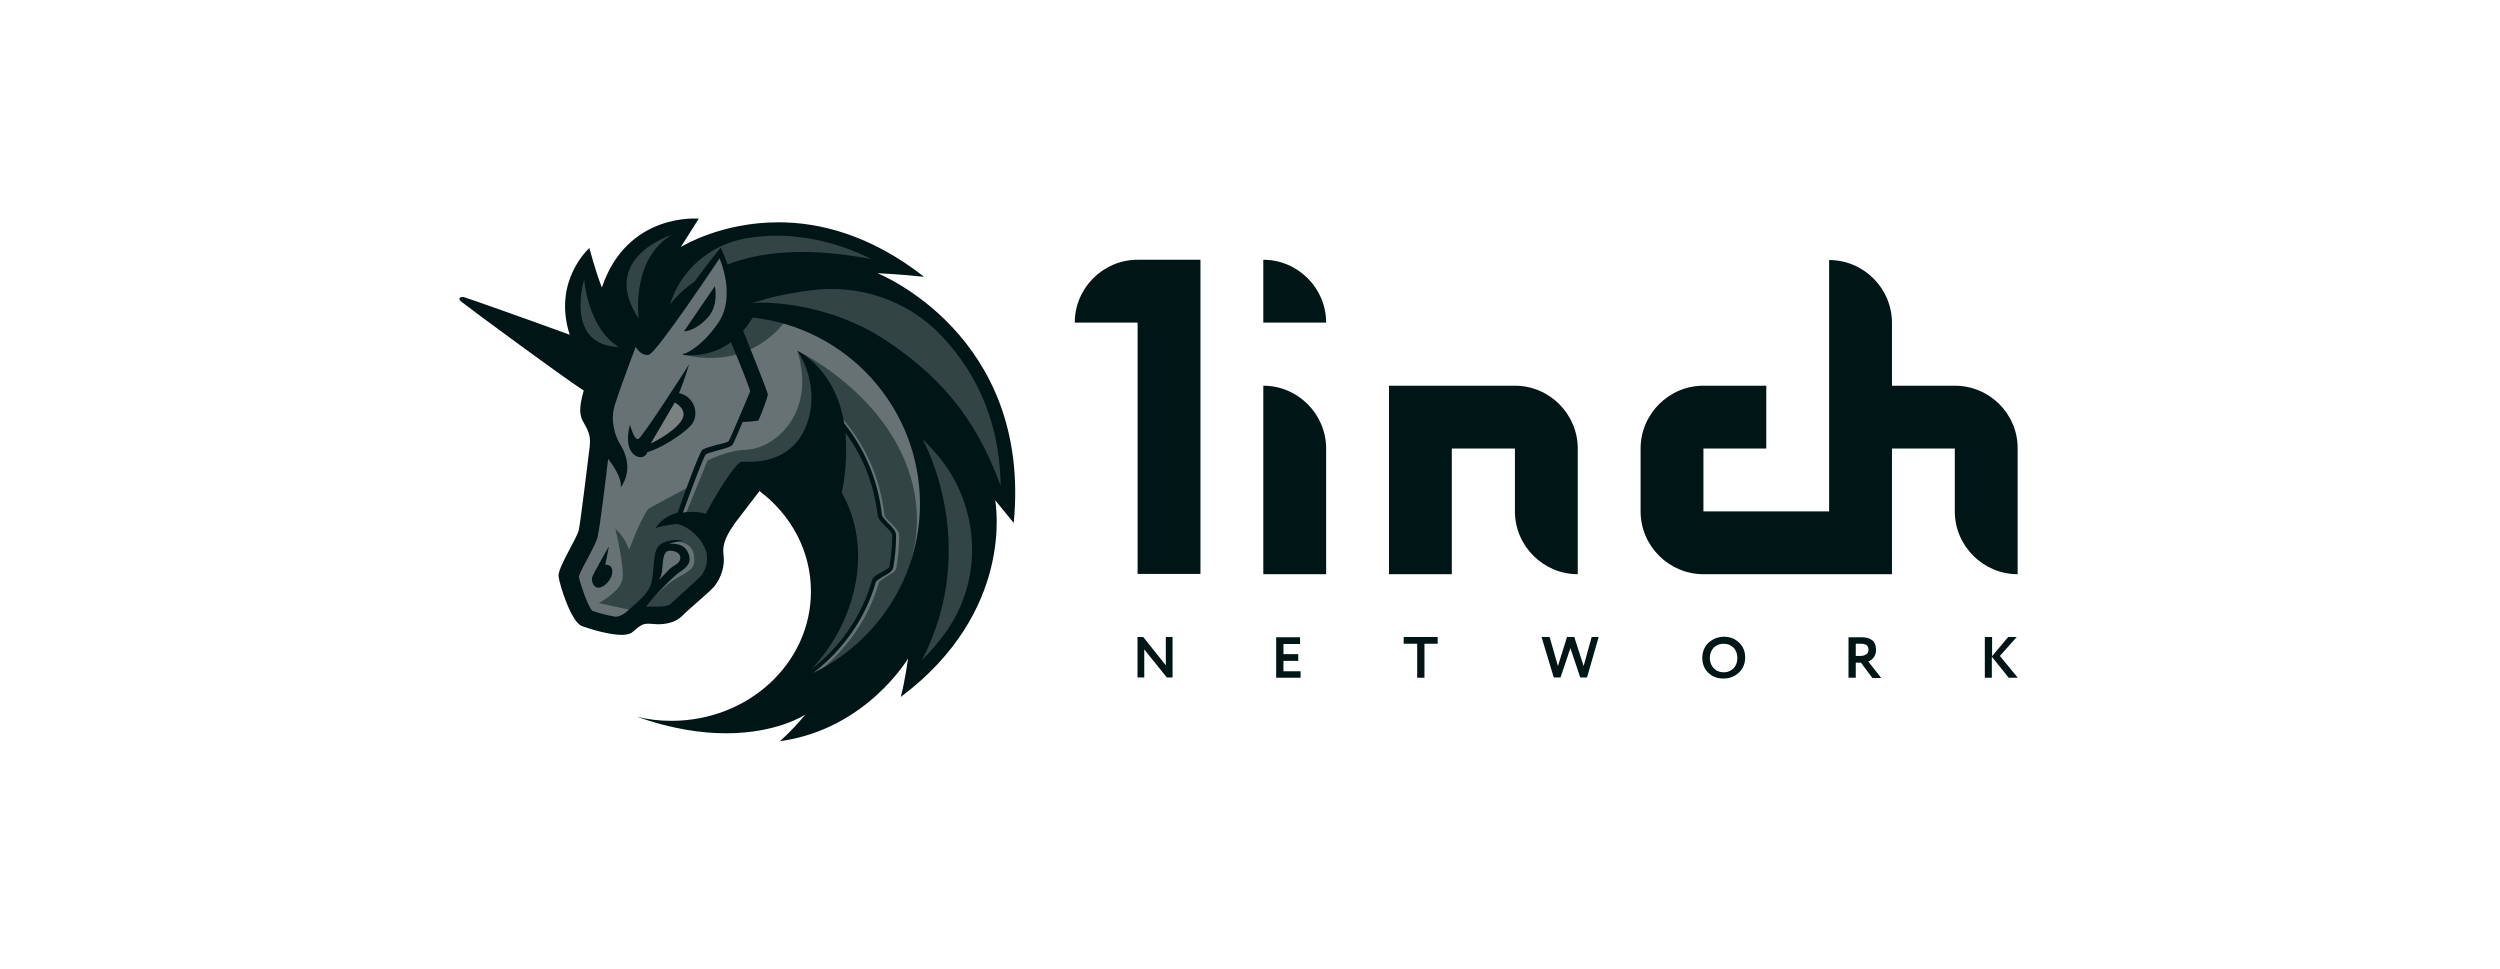<svg width="160" height="62" viewBox="0 0 160 62" fill="none" xmlns="http://www.w3.org/2000/svg">
<path d="M68.785 20.646H72.807V36.733H76.829V16.625H72.807C70.597 16.625 68.785 18.436 68.785 20.646ZM80.851 36.749H84.873V28.706C84.873 26.496 83.061 24.685 80.851 24.685V36.749ZM88.894 24.685V36.749H92.916V28.706H96.955V32.728C96.955 34.938 98.766 36.749 100.976 36.749V28.706C100.976 26.496 99.165 24.685 96.955 24.685H88.894ZM125.107 24.685H121.086V20.663C121.086 18.453 119.274 16.642 117.064 16.642V32.728H109.02V28.706H113.042V24.685H109.02C106.81 24.685 104.998 26.496 104.998 28.706V32.728C104.998 34.938 106.81 36.749 109.02 36.749H121.086V28.706H125.107V32.728C125.107 34.938 126.919 36.749 129.129 36.749V28.706C129.146 26.496 127.334 24.685 125.107 24.685ZM80.851 20.646H84.873C84.873 18.436 83.061 16.625 80.851 16.625V20.646Z" fill="#001516"/>
<path d="M75.044 40.767V43.359H74.679L73.233 41.564V43.359H72.801V40.767H73.166L74.612 42.578V40.767H75.044ZM83.238 43.376H81.675V40.783H83.204V41.215H82.141V41.863H83.088V42.295H82.141V42.96H83.238V43.376ZM89.852 41.199H90.7V43.376H91.165V41.199H92.013V40.767H89.835V41.199H89.852ZM101.868 40.767H102.316L101.568 43.359H101.136L100.505 41.481L99.873 43.359H99.441L98.66 40.767H99.175L99.707 42.628L100.289 40.767H100.754L101.352 42.628L101.868 40.767ZM109.33 41.149C109.08 41.398 108.947 41.73 108.947 42.096C108.947 42.495 109.08 42.811 109.33 43.06C109.596 43.309 109.911 43.425 110.31 43.425C110.709 43.425 111.025 43.292 111.291 43.043C111.557 42.794 111.69 42.462 111.69 42.079C111.69 41.681 111.557 41.365 111.291 41.116C111.025 40.866 110.709 40.75 110.31 40.75C109.911 40.767 109.596 40.9 109.33 41.149ZM109.679 42.761C109.512 42.595 109.429 42.362 109.429 42.113C109.429 41.847 109.512 41.631 109.679 41.448C109.845 41.282 110.061 41.199 110.31 41.199C110.559 41.199 110.775 41.282 110.942 41.448C111.108 41.614 111.191 41.847 111.191 42.113C111.191 42.379 111.108 42.595 110.958 42.761C110.792 42.927 110.593 43.027 110.31 43.027C110.061 43.027 109.845 42.944 109.679 42.761ZM118.769 42.395V43.376H118.304V40.783C118.437 40.783 118.57 40.783 118.736 40.783C118.886 40.783 119.019 40.783 119.118 40.783C119.75 40.783 120.066 41.049 120.066 41.581C120.066 41.78 120.016 41.947 119.916 42.079C119.816 42.196 119.7 42.295 119.567 42.329L120.398 43.392H119.833L119.102 42.412H118.769V42.395ZM119.085 41.199C119.068 41.199 119.052 41.199 119.019 41.199C118.985 41.199 118.952 41.199 118.902 41.199H118.769V41.98H119.068C119.218 41.98 119.334 41.947 119.434 41.88C119.534 41.814 119.584 41.714 119.584 41.581C119.584 41.315 119.417 41.199 119.085 41.199ZM127.012 43.376H127.478V42.03L128.558 43.376H129.14L127.993 41.98L129.073 40.767H128.525L127.494 41.996V40.767H127.029V43.376H127.012Z" fill="#001516"/>
<path d="M37.889 32.432L38.82 25.369L30.66 19.702L38.122 22.212L39.884 19.52L46.315 15.531L60.492 23.342L61.223 35.257L54.907 44.014L49.922 44.779L52.498 40.059V35.506L50.62 31.95L48.709 30.687L45.767 33.711V36.902L43.474 39.046L40.565 39.395L39.269 40.126L37.158 39.444L36.294 36.304L37.873 34.077V32.432H37.889Z" fill="#667273"/>
<path d="M50.901 19.633C49.339 19.317 47.644 19.401 47.644 19.401C47.644 19.401 47.079 21.976 43.622 22.658C43.655 22.658 48.209 24.203 50.901 19.633ZM52.314 43.048C54.192 41.585 55.604 39.558 56.252 37.265C56.286 37.182 56.551 37.032 56.718 36.916C57.017 36.733 57.299 36.6 57.366 36.351C57.482 35.669 57.549 34.971 57.549 34.273C57.549 34.008 57.283 33.742 57.017 33.476C56.817 33.293 56.601 33.094 56.601 32.944C56.302 30.269 55.072 27.776 53.111 25.965L52.912 26.164C54.823 27.959 56.053 30.385 56.319 32.977C56.352 33.21 56.585 33.443 56.817 33.675C57.017 33.858 57.249 34.107 57.249 34.24C57.249 34.922 57.183 35.586 57.067 36.268C57.033 36.384 56.767 36.5 56.568 36.617C56.269 36.766 56.003 36.916 55.953 37.148C55.255 39.641 53.643 41.818 51.499 43.214C51.882 42.4 53.078 39.724 53.726 38.378L53.61 34.041L49.887 30.435L47.777 30.734L45.467 34.49C45.467 34.49 46.547 35.869 45.034 37.481C43.539 39.059 42.359 39.425 42.359 39.425L41.279 38.843C41.594 38.428 42.242 37.813 42.741 37.398C43.589 36.7 44.436 36.633 44.436 35.869C44.469 34.29 42.758 34.722 42.758 34.722L42.143 35.304L41.877 37.481L40.581 39.093L40.431 39.059L38.32 38.594C38.32 38.594 39.617 37.913 39.816 37.148C40.016 36.417 39.401 33.974 39.384 33.842C39.417 33.875 39.999 34.373 40.265 35.188C40.73 33.891 41.345 32.662 41.528 32.545C41.711 32.429 44.087 31.166 44.087 31.166L43.289 33.243L43.871 32.928L45.284 29.471C45.284 29.471 46.663 28.79 47.694 28.79C49.538 28.756 52.264 26.496 51.034 22.458C51.383 22.608 57.482 25.649 58.546 31.648C59.327 36.234 56.718 40.555 52.314 43.048Z" fill="#334445"/>
<path d="M45.335 20.276C46.017 19.478 45.751 18.315 45.751 18.315L43.773 21.206C43.756 21.206 44.488 21.24 45.335 20.276ZM38.737 36.146L38.97 34.966C38.97 34.966 38.006 36.661 37.907 36.91C37.823 37.176 37.973 37.642 38.339 37.608C38.721 37.575 39.186 37.027 39.186 36.611C39.203 36.08 38.737 36.146 38.737 36.146ZM56.154 17.484C56.154 17.484 57.617 17.55 59.146 17.717C55.706 15.025 52.448 14.227 49.822 14.227C46.183 14.227 43.723 15.723 43.574 15.806L44.72 13.994C44.72 13.994 40.15 13.562 38.521 18.398C38.106 17.368 37.724 15.872 37.724 15.872C37.724 15.872 35.347 17.949 36.461 21.422C33.735 20.425 29.83 19.046 29.68 19.013C29.481 18.98 29.414 19.079 29.414 19.079C29.414 19.079 29.348 19.163 29.53 19.312C29.846 19.578 36.012 24.131 37.358 24.995C37.059 26.059 37.059 26.558 37.358 27.056C37.774 27.737 37.79 28.086 37.74 28.585C37.674 29.083 37.159 33.404 37.042 33.919C36.926 34.451 35.696 36.329 35.746 36.877C35.812 37.442 36.56 39.819 37.242 40.068C37.74 40.251 38.97 40.633 39.801 40.633C40.1 40.633 40.366 40.566 40.483 40.45C40.981 40.018 41.131 39.918 41.48 39.918C41.513 39.918 41.546 39.918 41.563 39.918C41.712 39.918 41.879 39.952 42.094 39.952C42.56 39.952 43.175 39.868 43.623 39.453C44.272 38.805 45.385 37.924 45.734 37.509C46.166 36.944 46.416 36.196 46.299 35.431C46.216 34.733 46.598 34.119 47.03 33.487C47.596 32.756 48.609 31.427 48.609 31.427C50.637 32.955 51.9 35.265 51.9 37.858C51.9 42.428 47.911 46.133 42.975 46.133C42.211 46.133 41.48 46.05 40.748 45.867C43.009 46.665 44.92 46.931 46.465 46.931C49.773 46.931 51.534 45.734 51.534 45.734C51.534 45.734 50.919 46.532 49.922 47.43C49.955 47.43 49.955 47.43 49.955 47.43C55.44 46.665 58.115 42.145 58.115 42.145C58.115 42.145 57.916 43.607 57.65 44.605C64.963 39.121 63.716 32.257 63.699 32.025C63.766 32.108 64.497 32.989 64.879 33.471C66.043 21.389 56.154 17.484 56.154 17.484ZM44.92 36.794C44.803 36.944 44.305 37.376 43.956 37.708C43.607 38.024 43.225 38.356 42.925 38.639C42.809 38.755 42.577 38.822 42.227 38.822C42.111 38.822 41.995 38.822 41.912 38.822C41.845 38.822 41.795 38.822 41.729 38.822C41.662 38.822 41.646 38.822 41.613 38.822C41.529 38.822 41.43 38.822 41.347 38.822C41.779 38.24 43.075 36.877 43.524 36.595C44.056 36.246 44.322 35.897 43.989 35.282C43.673 34.667 42.809 34.817 42.809 34.817C42.809 34.817 43.308 34.617 43.74 34.617C43.175 34.468 42.477 34.617 42.161 34.933C41.812 35.249 41.862 36.395 41.729 37.127C41.579 37.891 41.081 38.273 40.316 38.971C39.901 39.353 39.618 39.47 39.386 39.47C38.887 39.386 38.305 39.237 37.89 39.087C37.591 38.705 37.159 37.442 37.042 36.91C37.125 36.611 37.474 35.996 37.657 35.648C38.006 34.966 38.222 34.584 38.272 34.235C38.389 33.736 38.771 30.662 38.92 29.366C39.303 29.864 39.834 30.679 39.718 31.21C40.566 30.014 39.951 28.834 39.651 28.369C39.386 27.904 39.037 26.956 39.336 25.959C39.635 24.962 40.682 22.204 40.682 22.204C40.682 22.204 41.031 22.818 41.529 22.702C42.028 22.586 46.05 16.537 46.05 16.537C46.05 16.537 47.13 18.913 45.983 20.642C44.803 22.37 43.673 22.702 43.673 22.702C43.673 22.702 45.285 23.001 46.781 21.904C47.396 23.35 47.978 24.846 48.011 25.045C47.928 25.245 46.748 28.07 46.632 28.236C46.565 28.302 46.166 28.419 45.867 28.468C45.368 28.618 45.069 28.701 44.953 28.784C44.754 28.967 43.806 31.543 43.374 32.806C42.842 32.955 42.311 33.238 41.928 33.836C42.128 33.687 42.776 33.603 43.241 33.537C43.657 33.504 44.92 34.185 45.236 35.448C45.236 35.481 45.236 35.481 45.236 35.514C45.302 35.996 45.152 36.445 44.92 36.794ZM42.161 37.143C42.427 36.761 42.394 36.113 42.427 35.913C42.46 35.714 42.51 35.332 42.743 35.265C42.975 35.199 43.54 35.298 43.54 35.697C43.54 36.08 43.125 36.163 42.842 36.428C42.643 36.645 42.227 37.077 42.161 37.143ZM53.877 31.543C54.177 30.047 54.193 28.751 54.11 27.704C55.257 29.233 55.955 31.078 56.171 32.989C56.204 33.221 56.437 33.454 56.669 33.687C56.869 33.869 57.102 34.102 57.102 34.252C57.102 34.933 57.035 35.598 56.919 36.279C56.886 36.362 56.62 36.512 56.42 36.628C56.121 36.778 55.855 36.927 55.805 37.16C55.157 39.42 53.778 41.414 51.933 42.826C54.659 39.968 55.988 35.265 53.877 31.543ZM52.033 43.076C53.944 41.613 55.406 39.553 56.055 37.243C56.088 37.16 56.354 37.01 56.52 36.894C56.819 36.744 57.102 36.578 57.168 36.329C57.284 35.648 57.351 34.95 57.351 34.252C57.351 33.986 57.085 33.72 56.819 33.454C56.669 33.271 56.437 33.072 56.437 32.922C56.204 30.778 55.357 28.751 54.027 27.089C53.445 23.566 51.086 22.486 51.036 22.453C51.102 22.536 52.614 24.746 51.567 27.322C50.487 29.931 47.695 29.515 47.462 29.549C47.23 29.549 46.316 30.729 45.169 32.889C45.02 32.822 44.405 32.69 43.707 32.806C44.238 31.343 45.02 29.25 45.169 29.083C45.236 29.017 45.668 28.901 45.967 28.817C46.532 28.668 46.781 28.585 46.881 28.468C46.947 28.385 47.23 27.704 47.529 27.006C47.795 27.006 48.46 26.94 48.526 26.923C48.593 26.857 49.141 25.427 49.141 25.245C49.141 25.095 47.994 22.253 47.562 21.173C47.762 20.941 47.978 20.642 48.177 20.326C54.193 20.974 58.88 26.076 58.88 32.274C58.863 36.993 56.071 41.131 52.033 43.076ZM44.222 27.222C44.787 26.574 44.488 25.378 43.457 25.162C43.723 24.547 44.105 23.317 44.105 23.317C44.105 23.317 41.114 28.003 40.848 28.103C40.582 28.186 40.316 27.172 40.316 27.172C39.751 29.316 41.247 29.615 41.43 28.934C42.261 28.718 43.657 27.837 44.222 27.222Z" fill="#001516"/>
<path d="M41.656 28.375L43.185 25.766C43.185 25.766 44.066 26.198 43.617 26.912C43.069 27.727 41.656 28.375 41.656 28.375Z" fill="#99A1A2"/>
<path d="M41.656 28.375L43.185 25.766C43.185 25.766 44.066 26.198 43.617 26.912C43.069 27.727 41.656 28.375 41.656 28.375Z" fill="black" fill-opacity="0.2"/>
<path d="M60.522 40.473C60.09 41.055 59.591 41.67 58.993 42.268C62.782 34.989 59.176 28.326 59.026 28.076C59.292 28.342 59.558 28.641 59.791 28.891C62.699 32.098 63.048 36.95 60.522 40.473ZM64.045 31.101C62.733 27.544 60.855 24.537 56.716 21.795C52.728 19.152 48.44 19.352 48.207 19.385C48.174 19.385 48.141 19.385 48.141 19.385C48.29 19.319 48.44 19.302 48.573 19.269C49.487 18.97 50.65 18.737 51.83 18.587C54.938 18.155 58.079 19.202 60.223 21.462C60.256 21.496 60.256 21.496 60.289 21.529C62.733 24.121 63.995 27.345 64.045 31.101ZM55.769 16.577C51.398 15.762 48.573 16.161 46.562 16.926C46.496 16.693 46.296 16.228 46.13 15.845C45.515 16.577 44.867 17.457 44.451 18.023C43.338 18.787 42.873 19.518 42.873 19.518C43.521 17.325 45.399 15.679 47.692 15.264C48.34 15.148 49.038 15.081 49.803 15.081C51.814 15.114 53.841 15.613 55.769 16.577ZM39.615 22.21C36.175 22.094 37.322 18.106 37.388 17.873C37.388 17.906 37.621 21.014 39.615 22.21ZM42.989 15.031C40.346 16.61 40.878 20.399 40.878 20.399C38.352 16.56 42.773 15.114 42.989 15.031Z" fill="#334445"/>
<path d="M38.654 23.28C38.836 23.43 39.002 23.696 38.803 24.078C38.687 24.277 38.504 24.261 38.238 24.144C37.889 23.961 35.778 22.732 33.867 21.469C36.044 22.233 38.238 23.047 38.587 23.23C38.587 23.214 38.62 23.247 38.654 23.28Z" fill="#001516"/>
</svg>
